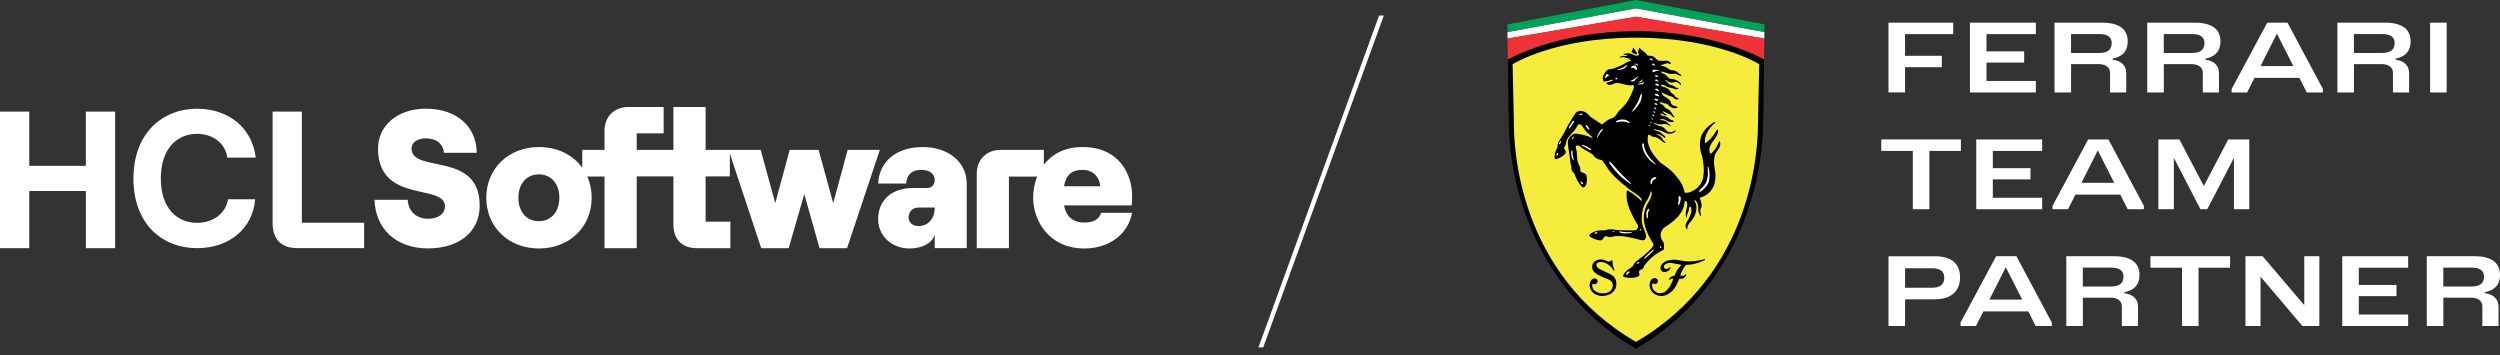 <svg width="366" height="52" viewBox="0 0 366 52" fill="none" xmlns="http://www.w3.org/2000/svg">
<rect x="0" y="0" width="366" height="52" fill="#333333" stroke="none"/>
<g clip-path="url(#clip0_1719_19634)">
<path d="M201.898 2.277L184.241 50.848H184.935L202.592 2.277H201.898Z" fill="white"/>
<path d="M285.952 4.995H278.896V8.171H284.28V9.838H278.896V13.53H276.472V3.318H285.947V5.001L285.952 4.995Z" fill="white"/>
<path d="M298.047 4.995H290.822V7.519H296.338V9.16H290.822V11.852H298.047V13.535H288.398V3.318H298.047V5.001V4.995Z" fill="white"/>
<path d="M309.273 8.734C310.582 8.892 311.282 9.633 311.282 10.701V13.535H308.915V10.643C308.915 9.702 308.016 9.386 307.264 9.386H303.205V13.535H300.781V3.318H307.748C310.398 3.318 311.497 4.401 311.497 6.042C311.497 7.682 310.514 8.35 309.273 8.592V8.734V8.734ZM307.364 7.751C308.531 7.751 309.157 7.293 309.157 6.299C309.157 5.49 308.616 4.99 307.417 4.99H303.2V7.756H307.359L307.364 7.751Z" fill="white"/>
<path d="M322.85 8.734C324.159 8.892 324.859 9.633 324.859 10.701V13.535H322.492V10.643C322.492 9.702 321.593 9.386 320.841 9.386H316.782V13.535H314.358V3.318H321.325C323.975 3.318 325.074 4.401 325.074 6.042C325.074 7.682 324.091 8.35 322.85 8.592V8.734V8.734ZM320.941 7.751C322.109 7.751 322.734 7.293 322.734 6.299C322.734 5.49 322.193 4.99 320.994 4.99H316.777V7.756H320.936L320.941 7.751Z" fill="white"/>
<path d="M340.076 13.035V13.535H337.71L336.627 11.395H330.059L328.976 13.535H326.71V13.035L331.926 3.318H334.892L340.076 13.035V13.035ZM330.943 9.67H335.744L333.335 4.927L330.943 9.67Z" fill="white"/>
<path d="M350.688 8.734C351.997 8.892 352.696 9.633 352.696 10.701V13.535H350.33V10.643C350.33 9.702 349.431 9.386 348.679 9.386H344.619V13.535H342.195V3.318H349.163C351.813 3.318 352.912 4.401 352.912 6.042C352.912 7.682 351.929 8.35 350.688 8.592V8.734V8.734ZM348.779 7.751C349.946 7.751 350.572 7.293 350.572 6.299C350.572 5.49 350.03 4.99 348.831 4.99H344.614V7.756H348.774L348.779 7.751Z" fill="white"/>
<path d="M358.191 13.535H355.767V3.318H358.191V13.535Z" fill="white"/>
<path d="M287.077 22.096H282.461V30.63H280.037V22.096H275.42V20.413H287.077V22.096V22.096Z" fill="white"/>
<path d="M298.972 22.095H291.747V24.619H297.263V26.26H291.747V28.952H298.972V30.635H289.323V20.418H298.972V22.101V22.095Z" fill="white"/>
<path d="M313.859 30.13V30.63H311.492L310.409 28.49H303.841L302.758 30.63H300.492V30.13L305.708 20.413H308.674L313.859 30.13V30.13ZM304.725 26.765H309.526L307.117 22.022L304.725 26.765V26.765Z" fill="white"/>
<path d="M329.302 30.63H327.051V23.105L323.144 30.63H322.145L318.254 23.105V30.63H315.988V20.413H319.064L322.639 27.238L326.215 20.413H329.291V30.63H329.302Z" fill="white"/>
<path d="M286.951 40.615C286.951 42.44 285.852 43.823 283.202 43.823H278.901V47.73H276.476V37.513H283.233C285.857 37.513 286.951 38.712 286.951 40.621V40.615ZM282.834 42.124C284.001 42.124 284.643 41.667 284.643 40.642C284.643 39.774 284.085 39.275 282.892 39.275H278.901V42.124H282.834V42.124Z" fill="white"/>
<path d="M300.387 47.225V47.724H298.02L296.937 45.584H290.369L289.286 47.724H287.02V47.225L292.236 37.508H295.202L300.387 47.225V47.225ZM291.253 43.86H296.054L293.645 39.117L291.253 43.86Z" fill="white"/>
<path d="M310.998 42.924C312.307 43.081 313.007 43.823 313.007 44.89V47.724H310.641V44.832C310.641 43.891 309.741 43.576 308.989 43.576H304.93V47.724H302.506V37.508H309.473C312.123 37.508 313.222 38.591 313.222 40.231C313.222 41.872 312.239 42.54 310.998 42.782V42.924V42.924ZM309.089 41.94C310.257 41.94 310.882 41.483 310.882 40.489C310.882 39.679 310.341 39.18 309.142 39.18H304.925V41.946H309.084L309.089 41.94Z" fill="white"/>
<path d="M326.484 39.19H321.867V47.724H319.443V39.19H314.826V37.508H326.484V39.19Z" fill="white"/>
<path d="M339.546 47.724H337.069L330.943 40.499V47.724H328.735V37.508H331.243L337.342 44.675V37.508H339.551V47.724H339.546Z" fill="white"/>
<path d="M352.554 39.19H345.329V41.714H350.845V43.355H345.329V46.047H352.554V47.73H342.905V37.513H352.554V39.196V39.19Z" fill="white"/>
<path d="M363.775 42.924C365.085 43.081 365.784 43.823 365.784 44.89V47.724H363.418V44.832C363.418 43.891 362.519 43.576 361.767 43.576H357.707V47.724H355.283V37.508H362.25C364.901 37.508 366 38.591 366 40.231C366 41.872 365.016 42.54 363.775 42.782V42.924V42.924ZM361.867 41.94C363.034 41.94 363.66 41.483 363.66 40.489C363.66 39.679 363.118 39.18 361.919 39.18H357.702V41.946H361.861L361.867 41.94Z" fill="white"/>
<path d="M220.702 4.685V5.647L239.506 2.45L258.304 5.653V4.685L239.506 1.204L220.702 4.685Z" fill="white"/>
<path d="M258.305 5.642L239.501 2.445L220.697 5.642L220.745 8.797C220.745 8.797 230.194 4.696 239.501 4.696C248.808 4.696 258.258 8.797 258.258 8.797L258.305 5.642Z" fill="#EE3235"/>
<path d="M239.506 4.569C227.759 4.569 220.749 8.724 220.749 8.724L220.891 18.183C220.891 22.527 222.311 40.999 239.506 51.058C256.711 40.999 258.12 22.532 258.12 18.178L258.262 8.718C258.262 8.718 251.258 4.564 239.506 4.564V4.569Z" fill="black"/>
<path d="M257.552 9.402C257.552 9.402 251.442 5.511 239.501 5.511C227.559 5.511 221.449 9.402 221.449 9.402L221.638 18.183C221.638 21.622 222.295 40.053 239.501 50.054C256.706 40.053 257.363 21.628 257.363 18.183L257.552 9.402V9.402Z" fill="#F6EC3D"/>
<path d="M239.08 6.967C239.08 6.967 239.059 7.172 239.012 7.288C238.97 7.398 238.849 7.472 238.854 7.546C238.864 7.619 238.938 7.703 239.059 7.766C239.175 7.83 239.222 7.877 239.343 7.903C239.453 7.929 239.595 8.014 239.637 7.919C239.68 7.824 239.616 7.709 239.548 7.598C239.432 7.404 239.369 7.362 239.196 7.093C239.159 7.036 239.127 6.972 239.075 6.967H239.08Z" fill="black"/>
<path d="M238.197 27.864C238.207 27.832 238.486 28.006 238.633 28.09C238.938 28.274 239.075 28.379 239.343 28.584C239.553 28.747 239.658 28.831 239.874 29.015C240.137 29.241 240.279 29.436 240.347 29.389C240.447 29.268 240.179 28.905 239.942 28.71C239.711 28.521 239.469 28.363 239.285 28.242C239.048 28.085 239.027 28.048 238.67 27.811C238.286 27.553 237.955 27.233 237.955 27.233L237.581 26.938L236.998 26.444L236.351 25.845L235.862 25.298C235.862 25.298 235.483 24.835 235.42 24.746C235.357 24.656 235.178 24.367 235.031 24.125C234.9 23.91 234.642 23.568 234.616 23.536C234.479 23.368 234.163 23.436 233.795 23.221C233.348 22.958 233.243 22.716 233.243 22.716C233.243 22.716 233.227 22.679 233.212 22.663C233.196 22.642 233.159 22.621 233.159 22.621L232.928 22.458L232.791 22.369C232.791 22.369 232.691 22.285 232.56 22.232C232.433 22.174 232.144 22.011 232.144 22.011L231.634 21.685C231.634 21.685 231.434 21.522 231.366 21.47C231.298 21.417 231.171 21.343 231.171 21.343C231.171 21.343 231.093 21.301 231.066 21.301C231.04 21.301 230.935 21.291 230.935 21.291C230.935 21.291 230.835 21.265 230.735 21.386C230.635 21.501 230.656 21.438 230.819 22.101C230.882 22.364 230.877 23.284 230.945 23.562C231.035 23.925 231.287 24.388 231.313 24.446C231.34 24.498 231.355 24.703 231.355 24.703C231.355 24.703 231.345 24.866 231.361 24.972C231.44 25.445 232.134 25.135 232.286 25.787C232.439 26.428 232.197 27.075 232.197 27.075C232.197 27.075 232.044 27.396 231.834 27.443C231.624 27.496 231.298 27.028 231.061 26.649C230.83 26.276 230.635 25.787 230.577 25.634C230.514 25.482 230.483 25.445 230.414 25.334C230.309 25.166 230.225 25.198 230.109 24.935C229.994 24.672 230.093 24.567 230.041 24.335C230.009 24.209 229.983 24.194 229.941 24.009C229.899 23.825 229.852 23.247 229.852 23.247L229.778 22.711C229.778 22.711 229.752 22.463 229.72 22.311C229.604 21.775 229.562 21.254 229.562 21.254L229.541 21.038L229.531 20.818C229.531 20.818 229.526 20.712 229.552 20.602C229.578 20.492 229.631 20.402 229.631 20.402C229.631 20.402 229.736 20.218 229.757 20.176C229.778 20.134 229.999 19.876 229.999 19.876C229.999 19.876 230.114 19.782 230.304 19.666C230.493 19.55 230.667 19.561 230.667 19.561C230.667 19.561 230.714 19.556 231.05 19.598C231.387 19.64 232.081 19.824 232.255 19.871C232.428 19.919 232.633 19.992 232.77 20.066C233.154 20.276 233.269 20.187 232.964 19.945C232.759 19.782 232.702 19.713 232.533 19.561C232.391 19.435 232.281 19.345 232.181 19.23C232.076 19.109 231.776 18.667 231.776 18.667L231.592 18.394C231.592 18.394 231.492 18.283 231.476 18.273C231.461 18.262 231.408 18.225 231.408 18.225C231.408 18.225 231.287 18.231 231.156 18.209C231.029 18.183 230.966 18.362 230.966 18.362C230.966 18.362 230.688 18.877 230.409 19.198C229.951 19.713 229.625 20.06 229.457 20.334C229.221 20.712 229.273 21.128 229.152 21.322C229.079 21.433 229.042 21.454 229.005 21.549C228.889 21.848 229.315 22.011 229.221 22.343C229.063 22.863 227.838 23.384 227.675 23.3C227.506 23.21 227.643 22.5 227.701 22.274C227.759 22.043 227.932 21.706 227.948 21.685C227.964 21.669 228.006 21.591 228.016 21.522C228.032 21.454 228.032 21.301 228.043 21.217C228.053 21.133 228.085 20.996 228.085 20.996C228.085 20.996 228.09 20.97 228.2 20.733C228.311 20.497 228.711 19.945 228.994 19.419C229.184 19.077 229.263 18.867 229.452 18.525C229.625 18.209 229.925 17.731 229.925 17.731C229.925 17.731 230.051 17.484 230.109 17.395C230.167 17.3 230.293 17.126 230.414 16.953C230.535 16.779 230.561 16.648 230.719 16.506C230.851 16.385 230.935 16.322 231.103 16.269C231.355 16.185 231.524 16.232 231.776 16.301C232.039 16.374 232.223 16.495 232.397 16.637C232.57 16.779 232.696 16.942 232.696 16.942L232.78 17.063L232.833 17.095L232.996 17.2L233.364 17.442C233.364 17.442 234.237 18.036 234.284 18.067C234.332 18.099 234.484 18.225 234.521 18.236C234.552 18.246 234.784 17.994 235.241 17.678C235.767 17.316 235.956 17.342 236.13 17.247C236.304 17.153 236.372 17.074 236.509 16.937C236.714 16.732 236.714 16.622 236.945 16.338C237.176 16.054 237.397 15.891 237.397 15.891C237.397 15.891 237.429 15.859 237.844 15.391C238.26 14.923 238.444 14.566 238.444 14.566L238.67 14.108C238.67 14.108 239.001 13.398 239.106 13.114C239.211 12.83 239.211 12.741 239.211 12.741C239.211 12.741 239.227 12.667 239.148 12.525C239.064 12.383 238.98 12.446 238.822 12.478C238.517 12.541 238.333 12.462 238.028 12.41C237.75 12.362 237.602 12.278 237.318 12.231C237.034 12.184 236.866 12.136 236.582 12.162C236.54 12.162 236.451 12.184 236.409 12.199C236.251 12.252 236.204 12.268 236.083 12.336C235.946 12.399 235.851 12.42 235.699 12.425C235.594 12.425 235.531 12.425 235.431 12.394C235.362 12.367 235.325 12.347 235.273 12.299C235.241 12.268 235.226 12.252 235.199 12.215C235.199 12.184 235.189 12.189 235.215 12.136C235.241 12.089 235.278 12.078 235.278 12.078L235.41 12.047C235.41 12.047 235.594 11.999 235.609 11.994C235.625 11.994 235.799 11.931 235.878 11.91C235.956 11.884 236.041 11.842 236.041 11.842C236.041 11.842 236.088 11.768 236.067 11.726C236.046 11.679 235.941 11.673 235.941 11.673C235.941 11.673 235.793 11.726 235.778 11.731C235.762 11.731 235.531 11.81 235.531 11.81C235.531 11.81 235.346 11.852 235.205 11.884C235.063 11.915 234.857 11.931 234.857 11.931L234.794 11.915C234.794 11.915 234.726 11.868 234.716 11.821C234.705 11.779 234.7 11.742 234.689 11.694C234.658 11.516 234.621 11.405 234.663 11.226C234.679 11.153 234.7 11.111 234.731 11.042C234.758 10.985 234.779 10.953 234.81 10.895L234.926 10.711L235.136 10.396C235.21 10.322 235.257 10.285 235.347 10.233C235.483 10.154 235.562 10.133 235.73 10.117C235.899 10.101 235.92 10.101 236.156 10.049C236.393 9.996 236.561 9.901 236.561 9.901C236.561 9.901 237.124 9.691 237.471 9.523C237.834 9.344 237.991 9.155 238.365 9.013C238.523 8.95 238.612 8.923 238.775 8.881C238.796 8.871 238.806 8.855 238.812 8.834C238.828 8.771 238.733 8.745 238.675 8.75C238.617 8.755 238.491 8.813 238.459 8.75C238.438 8.697 238.575 8.671 238.575 8.671C238.575 8.671 238.643 8.639 238.643 8.603C238.643 8.55 238.549 8.582 238.507 8.576C238.286 8.55 238.27 8.513 238.118 8.476C237.939 8.434 237.839 8.376 237.655 8.371C237.492 8.366 237.334 8.397 237.234 8.424C237.134 8.45 237.129 8.35 237.171 8.329C237.46 8.192 237.466 8.182 237.665 8.177C237.776 8.177 237.934 8.198 237.949 8.203C237.965 8.213 238.186 8.203 238.244 8.145C238.302 8.087 238.06 8.093 237.949 8.045C237.844 8.003 237.686 7.993 237.692 7.924C237.692 7.856 237.776 7.893 237.828 7.877C237.897 7.861 237.939 7.861 238.007 7.851C238.133 7.835 238.144 7.824 238.333 7.803C238.523 7.788 238.791 7.866 238.791 7.866C238.791 7.866 239.075 7.993 239.211 8.056C239.348 8.119 239.516 8.156 239.516 8.156C239.516 8.156 239.711 8.182 239.863 8.093C240.016 7.998 239.932 7.94 239.874 7.851C239.821 7.772 239.758 7.656 239.853 7.435C239.937 7.241 239.984 7.02 240.005 6.999C240.037 6.972 240.158 7.146 240.231 7.22C240.505 7.477 240.873 7.603 241.215 8.145C241.241 8.187 241.373 8.119 241.772 8.182C242.172 8.245 242.519 8.671 242.608 8.771C242.698 8.871 242.819 8.871 242.819 8.871L243.008 8.897L243.707 8.908C243.707 8.908 244.023 8.85 244.207 8.918C244.333 8.965 244.759 9.249 244.564 9.36C244.428 9.433 244.301 9.27 244.18 9.26C244.039 9.249 243.97 9.276 243.844 9.312C243.576 9.381 242.992 9.554 243.202 9.628C243.218 9.633 243.25 9.638 243.25 9.638L243.355 9.654C243.355 9.654 243.607 9.712 243.765 9.775C243.996 9.87 244.107 9.97 244.322 10.096C244.443 10.164 244.496 10.238 244.633 10.275C244.754 10.312 244.833 10.275 244.959 10.296C245.122 10.327 245.216 10.359 245.369 10.432C245.59 10.543 245.674 10.669 245.879 10.816C245.979 10.89 246.063 10.9 246.137 11C246.152 11.021 246.168 11.032 246.179 11.058C246.205 11.148 246.031 11.095 245.937 11.079C245.837 11.063 245.79 11.011 245.7 10.969C245.558 10.906 245.495 10.832 245.343 10.8C245.232 10.78 245.164 10.8 245.053 10.8C244.943 10.8 244.885 10.822 244.775 10.827C244.585 10.827 244.48 10.811 244.296 10.774C244.091 10.732 243.991 10.648 243.781 10.606C243.549 10.559 243.139 10.359 243.181 10.559C243.202 10.653 243.418 10.732 243.418 10.732C243.418 10.732 243.565 10.816 243.707 10.874C243.849 10.937 243.928 11.027 243.928 11.027L244.028 11.1C244.028 11.1 244.128 11.237 244.259 11.395C244.391 11.547 244.617 11.547 244.617 11.547C244.617 11.547 244.754 11.547 245.053 11.61C245.353 11.673 245.658 11.857 245.658 11.857C245.658 11.857 245.889 12.015 246.026 12.178C246.163 12.336 246.084 12.42 246.068 12.436C246.052 12.452 246.058 12.446 246.042 12.452C246.026 12.462 245.858 12.252 245.858 12.252L245.742 12.152C245.742 12.152 245.627 12.068 245.474 12.021C245.322 11.973 245.274 12.005 245.274 12.005C245.274 12.005 244.953 12.094 244.675 12.089C244.396 12.078 244.249 11.968 244.249 11.968L244.075 11.852C244.075 11.852 243.812 11.605 243.802 11.721C243.797 11.8 243.918 11.889 243.918 11.889C243.918 11.889 244.002 11.973 244.06 12.031C244.165 12.136 244.207 12.189 244.333 12.299C244.454 12.41 244.533 12.41 244.533 12.41C244.533 12.41 244.596 12.425 244.622 12.431C244.648 12.431 244.691 12.446 244.691 12.446C244.691 12.446 244.733 12.462 244.922 12.541C245.116 12.62 245.316 12.788 245.316 12.788C245.316 12.788 245.337 12.804 245.364 12.809C245.39 12.809 245.448 12.841 245.464 12.846C245.479 12.846 245.527 12.846 245.637 12.867C245.747 12.883 245.705 12.951 245.705 12.951L245.684 12.977L245.595 13.041C245.595 13.041 245.474 13.072 245.395 13.077C245.311 13.077 245.201 13.035 245.201 13.035L244.953 12.941C244.953 12.941 244.706 12.878 244.654 12.867C244.601 12.857 244.375 12.815 244.338 12.804C244.301 12.793 244.186 12.757 244.159 12.741C244.133 12.725 244.075 12.715 243.939 12.646C243.802 12.583 243.749 12.504 243.581 12.452C243.413 12.399 243.313 12.389 243.187 12.478C242.971 12.625 243.513 12.652 243.786 12.788C244.186 12.983 244.412 13.13 244.506 13.34C244.601 13.551 244.701 13.63 244.701 13.63C244.701 13.63 244.98 13.771 245.106 13.919C245.174 13.998 245.185 14.066 245.253 14.145C245.406 14.324 245.705 14.318 245.769 14.471C245.826 14.613 245.527 14.55 245.369 14.534C245.09 14.508 245.022 14.25 244.759 14.145C244.612 14.087 244.517 14.087 244.365 14.034C244.091 13.945 243.96 13.824 243.686 13.74C243.523 13.687 243.218 13.466 243.255 13.64C243.266 13.682 243.287 13.714 243.302 13.74C243.313 13.766 243.386 13.856 243.386 13.856C243.386 13.856 243.481 13.977 243.523 14.008C243.565 14.04 243.744 14.176 243.996 14.313C244.249 14.45 244.47 14.718 244.47 14.718C244.47 14.718 244.543 14.823 244.58 14.902C244.617 14.986 244.591 15.012 244.648 15.128C244.706 15.244 244.733 15.27 244.806 15.338C244.99 15.517 245.185 15.48 245.421 15.58C245.485 15.607 245.49 15.617 245.558 15.691C245.627 15.764 245.548 15.796 245.548 15.796C245.548 15.796 245.285 15.864 245.116 15.848C244.896 15.833 244.801 15.764 244.58 15.659C244.365 15.554 244.249 15.36 244.228 15.349C244.207 15.338 244.154 15.281 244.112 15.249C244.07 15.223 243.965 15.197 243.87 15.17C243.776 15.144 243.718 15.139 243.623 15.112C243.492 15.076 243.36 15.018 243.297 14.997C243.234 14.976 243.097 14.949 242.992 15.012C242.787 15.133 243.308 15.217 243.471 15.391C243.555 15.48 243.586 15.538 243.665 15.633C243.728 15.701 243.749 15.754 243.823 15.806C243.875 15.843 243.965 15.885 243.965 15.885C243.965 15.885 244.091 15.943 244.275 16.043C244.459 16.143 244.675 16.432 244.675 16.432L244.806 16.632L244.885 16.748L244.906 16.8L244.932 16.863C244.932 16.863 245.027 16.984 245.095 17.026C245.164 17.069 245.153 17.105 245.153 17.105C245.153 17.105 245.143 17.132 245.095 17.158C245.048 17.184 245.022 17.158 244.953 17.142C244.885 17.121 244.838 17.058 244.78 17.005C244.717 16.958 244.654 16.832 244.538 16.764C244.438 16.706 244.312 16.685 244.259 16.664C244.212 16.648 244.086 16.569 244.039 16.548C243.991 16.527 243.865 16.469 243.865 16.469C243.865 16.469 243.618 16.332 243.486 16.296C243.35 16.259 243.439 16.343 243.439 16.343C243.439 16.343 243.56 16.532 243.676 16.606C243.828 16.706 244.039 16.795 243.97 16.874C243.923 16.927 243.86 16.911 243.791 16.9C243.681 16.89 243.544 16.753 243.544 16.753C243.544 16.753 243.486 16.716 243.234 16.632C242.982 16.548 243.076 16.69 243.134 16.764C243.192 16.837 243.271 16.879 243.271 16.879L243.444 16.958L243.523 16.984C243.523 16.984 243.592 16.995 243.823 17.047C244.049 17.1 244.175 17.21 244.175 17.21C244.175 17.21 244.296 17.326 244.47 17.452C244.643 17.578 244.811 17.61 244.906 17.626C245.001 17.636 244.996 17.705 244.996 17.705C244.996 17.705 245.006 17.768 245.006 17.789C245.006 17.81 244.98 17.826 244.959 17.826C244.938 17.826 244.932 17.836 244.906 17.847C244.88 17.857 244.785 17.873 244.785 17.873C244.785 17.873 244.528 17.863 244.328 17.815C244.128 17.768 243.954 17.626 243.939 17.621C243.923 17.61 243.734 17.51 243.607 17.468C243.481 17.426 243.281 17.442 243.26 17.452C243.239 17.463 243.171 17.473 243.05 17.505C242.929 17.537 243.076 17.584 243.076 17.584L243.16 17.594L243.365 17.61C243.365 17.61 243.576 17.636 243.755 17.7C243.933 17.763 244.049 17.894 244.165 18.015C244.28 18.136 244.412 18.209 244.412 18.209L244.506 18.273L244.554 18.309L244.564 18.341C244.564 18.341 244.564 18.357 244.554 18.378C244.543 18.399 244.517 18.415 244.517 18.415C244.517 18.415 244.47 18.404 244.454 18.404C244.438 18.404 244.301 18.336 244.202 18.288C244.096 18.241 244.044 18.199 243.939 18.173C243.844 18.152 243.718 18.141 243.691 18.146C243.665 18.157 243.455 18.183 243.297 18.194C243.139 18.204 242.997 18.209 242.808 18.183C242.54 18.152 242.182 17.936 242.135 17.999C242.04 18.12 242.33 18.157 242.466 18.241C242.656 18.352 242.982 18.451 242.982 18.451C242.982 18.451 243.218 18.504 243.36 18.572C243.665 18.714 243.76 18.925 244.007 19.145C244.144 19.272 244.254 19.324 244.433 19.351C244.591 19.372 244.585 19.351 244.838 19.303C245.085 19.256 245.237 19.019 245.311 19.103C245.327 19.119 245.322 19.135 245.311 19.161C245.311 19.188 245.285 19.23 245.285 19.23C245.285 19.23 245.258 19.272 245.211 19.314C245.164 19.361 244.996 19.451 244.906 19.487C244.817 19.524 244.596 19.587 244.317 19.577C244.039 19.566 243.655 19.356 243.655 19.356L243.371 19.235C243.371 19.235 243.239 19.172 243.155 19.14C242.924 19.051 242.777 19.061 242.535 18.998C242.387 18.956 242.287 18.919 242.156 18.888C242.019 18.861 242.098 18.914 242.109 18.935C242.172 19.019 242.256 19.046 242.361 19.098C242.503 19.166 242.603 19.151 242.75 19.214C242.913 19.282 243.05 19.372 243.145 19.429C243.234 19.487 243.297 19.55 243.386 19.64L243.686 19.892C243.686 19.892 243.755 19.95 243.765 19.971C243.776 19.997 243.807 20.055 243.791 20.155C243.776 20.255 243.691 20.181 243.691 20.181L243.613 20.134L243.534 20.06L243.408 19.96C243.408 19.96 243.302 19.861 243.118 19.771C242.934 19.677 242.713 19.65 242.713 19.65C242.713 19.65 242.519 19.624 242.524 19.682C242.535 19.745 242.577 19.745 242.734 19.787C242.887 19.829 242.992 19.903 242.992 19.903C242.992 19.903 243.15 20.024 243.266 20.15C243.381 20.281 243.413 20.407 243.413 20.407C243.413 20.407 243.471 20.513 243.618 20.655C243.765 20.797 243.844 20.749 243.833 20.818C243.823 20.886 243.76 20.902 243.76 20.902C243.76 20.902 243.723 20.902 243.707 20.902C243.691 20.902 243.655 20.881 243.613 20.865C243.571 20.849 243.418 20.744 243.418 20.744C243.418 20.744 243.176 20.549 243.15 20.528C243.124 20.507 242.892 20.339 242.892 20.339C242.892 20.339 242.755 20.255 242.661 20.202C242.561 20.155 242.435 20.102 242.361 20.081C242.287 20.055 242.151 20.05 242.151 20.05C242.151 20.05 241.988 20.024 241.888 19.987C241.73 19.929 241.551 19.761 241.53 19.756C241.509 19.745 241.362 19.698 241.336 19.703C241.309 19.703 241.241 19.982 241.225 20.139C241.157 20.802 241.336 21.244 241.609 21.848C242.004 22.732 243.103 23.831 243.103 23.831C243.103 23.831 243.376 23.988 243.497 24.078C243.823 24.335 244.37 24.698 244.854 25.182C245.264 25.592 245.816 26.328 245.816 26.328C245.816 26.328 246.131 26.77 246.279 27.086C246.457 27.469 246.605 28.053 246.605 28.053C246.605 28.053 246.615 28.153 246.631 28.174C246.641 28.195 246.668 28.221 246.689 28.221H246.878C246.878 28.221 247.115 28.211 247.262 28.174C247.404 28.137 247.746 27.985 247.972 27.864C248.198 27.743 248.466 27.517 248.466 27.517C248.466 27.517 248.519 27.475 248.782 27.18C249.044 26.886 249.213 26.449 249.276 26.281C249.339 26.118 249.391 25.797 249.428 25.256C249.465 24.714 249.391 24.141 249.391 24.141C249.391 24.141 249.292 23.342 249.234 23.068C249.176 22.795 249.029 22.353 249.029 22.353C249.029 22.353 248.929 21.959 248.897 21.706C248.866 21.454 248.86 21.054 248.86 21.054C248.86 21.054 248.86 20.807 248.945 20.344C249.023 19.887 249.307 19.424 249.307 19.424C249.307 19.424 249.386 19.272 249.691 18.909C250.001 18.541 250.101 18.478 250.406 18.262C250.648 18.089 250.964 17.81 251.064 17.873C251.174 17.947 250.953 18.089 250.88 18.162C250.69 18.352 250.333 18.683 250.044 19.188C249.791 19.624 249.702 19.908 249.639 20.192C249.576 20.476 249.602 20.786 249.612 20.891C249.623 20.996 249.681 20.96 249.681 20.96C249.681 20.96 250.291 20.471 250.627 20.097C250.985 19.692 251.306 18.977 251.432 18.972C251.516 18.972 251.558 19.161 251.537 19.245C251.458 19.619 251.432 19.666 251.311 19.908C251.174 20.192 251.043 20.318 250.853 20.576C250.648 20.849 250.554 20.954 250.391 21.317C250.159 21.838 250.291 22.243 250.291 22.243C250.291 22.243 250.317 22.49 250.427 22.485C250.611 22.479 251.016 21.969 251.279 21.554C251.474 21.249 251.542 20.891 251.674 20.707C251.789 20.544 251.889 20.975 251.842 21.228C251.784 21.533 251.632 21.801 251.306 22.232C250.985 22.653 250.995 23.047 250.995 23.047C250.995 23.047 250.958 23.231 250.932 23.626C250.906 24.02 251.022 24.619 251.022 24.619C251.022 24.619 251.121 25.119 251.142 25.503C251.164 25.881 251.148 26.754 250.795 27.427C250.653 27.701 250.348 28.074 250.348 28.074C250.348 28.074 250.117 28.316 249.923 28.453C249.728 28.595 249.271 28.81 249.271 28.81C249.271 28.81 248.955 28.921 248.908 28.931C248.86 28.942 248.834 28.984 248.834 28.984C248.834 28.984 248.866 29.047 248.876 29.073C248.887 29.099 248.976 29.32 248.976 29.32C248.976 29.32 249.071 29.636 249.108 29.878C249.144 30.125 249.102 30.183 249.065 30.372C249.029 30.551 248.95 30.467 248.934 30.824C248.918 31.14 249.06 31.297 249.034 31.645C249.023 31.797 248.845 31.45 248.766 31.303C248.587 30.977 248.629 30.488 248.624 30.361C248.624 30.241 248.608 30.104 248.566 29.946C248.508 29.746 248.429 29.588 248.335 29.468C248.24 29.347 248.14 29.278 248.108 29.289C248.077 29.299 248.072 29.362 248.072 29.399C248.072 29.431 248.135 29.547 248.151 29.573C248.166 29.599 248.287 29.815 248.287 29.815C248.287 29.815 248.34 29.978 248.361 30.304C248.382 30.624 248.282 31.024 248.282 31.024C248.282 31.024 248.156 31.476 248.019 31.739C247.867 32.034 247.535 32.428 247.535 32.428C247.535 32.428 247.293 32.649 247.115 33.012C246.936 33.374 247.088 33.532 247.025 33.574C246.957 33.622 246.815 33.369 246.773 33.196C246.736 33.038 246.757 32.959 246.82 32.78C246.883 32.607 247.025 32.36 247.025 32.36L247.241 31.992C247.241 31.992 247.498 31.497 247.583 31.134C247.667 30.772 247.572 30.377 247.572 30.377C247.572 30.377 247.562 30.246 247.472 30.251C247.383 30.251 247.32 30.335 247.283 30.43C247.209 30.63 247.314 30.593 247.199 30.919C247.109 31.177 247.083 31.145 247.041 31.297C246.983 31.482 246.952 31.671 246.957 31.787C246.957 31.902 246.899 31.855 246.899 31.855C246.899 31.855 246.789 31.65 246.789 31.392C246.789 31.255 246.789 31.177 246.81 31.04C246.836 30.819 246.925 30.477 246.925 30.477C246.925 30.477 247.025 30.141 247.004 29.836C246.983 29.531 246.873 29.473 246.873 29.473C246.873 29.473 246.846 29.431 246.726 29.441C246.605 29.452 246.61 29.662 246.61 29.662C246.61 29.662 246.573 29.967 246.526 30.151C246.394 30.672 246.221 30.945 245.91 31.387C245.632 31.781 245.253 32.133 245.064 32.297C244.875 32.46 244.291 32.886 244.291 32.886L243.607 33.338C243.607 33.338 243.339 33.601 243.213 33.916C243.087 34.232 243.097 34.474 243.166 34.763C243.239 35.052 243.344 35.183 243.397 35.262C243.45 35.341 243.555 35.483 243.592 35.646C243.613 35.751 243.597 35.809 243.602 35.914C243.602 36.004 243.618 36.056 243.618 36.146C243.618 36.288 243.639 36.393 243.56 36.514C243.497 36.603 243.334 36.682 243.334 36.682C243.334 36.682 243.15 36.766 243.039 36.829C241.877 37.529 241.467 37.986 240.81 38.764C240.6 39.011 240.752 39.001 240.531 39.295C240.4 39.474 240.09 39.469 239.974 39.684C239.816 39.974 240.326 40.258 239.737 40.51C238.98 40.836 237.676 40.605 237.65 40.499C237.576 40.216 237.902 39.895 238.018 39.769C238.549 39.19 239.022 39.174 239.196 38.696C239.232 38.596 239.217 38.507 239.643 38.191C239.937 37.97 241.125 37.082 241.641 36.482C241.819 36.277 241.972 36.14 242.046 35.919C242.124 35.699 241.967 35.557 241.967 35.557L241.756 35.21L241.351 34.479C241.351 34.479 241.183 34.095 241.089 33.869C240.994 33.648 240.815 33.043 240.815 33.043C240.815 33.043 240.684 32.502 240.663 32.155C240.621 31.518 240.71 31.155 240.878 30.54C241.094 29.741 241.583 29.41 241.777 28.621C241.835 28.39 241.846 28 241.73 28.016C241.62 28.037 241.609 28.348 241.525 28.553C241.21 29.336 240.794 29.678 240.568 30.488C240.416 31.035 240.352 31.361 240.352 31.928C240.352 32.255 240.342 32.197 240.426 32.759C240.458 32.97 240.51 33.08 240.573 33.28C240.615 33.422 240.731 33.695 240.731 33.695C240.731 33.695 240.894 34.053 240.952 34.305C240.973 34.389 240.989 34.437 240.983 34.526C240.973 34.673 240.999 34.71 240.926 34.842C240.836 35.01 240.894 35.11 240.605 35.168C240.352 35.22 239.832 35.052 239.832 35.052C239.832 35.052 237.692 34.4 236.325 34.589C236.051 34.626 235.909 34.726 235.636 34.721C235.389 34.721 235.262 34.526 235.015 34.594C234.963 34.61 234.947 34.647 234.905 34.673C234.542 34.926 234.821 35.346 233.864 35.126C233.28 34.989 232.57 34.636 232.691 34.41C232.854 34.111 233.075 34.063 233.538 33.874C234.032 33.669 234.773 33.727 234.921 33.716C235.099 33.706 235.357 33.58 235.673 33.574C236.225 33.564 236.325 33.627 236.325 33.627L237.261 33.711L239.054 33.732C239.054 33.732 239.374 33.706 239.501 33.685C239.627 33.658 239.732 33.406 239.8 33.285C239.869 33.164 239.8 32.985 239.8 32.985L239.748 32.901L239.579 32.628L239.264 32.097L238.912 31.397C238.912 31.397 238.686 30.908 238.559 30.588C238.438 30.272 238.37 30.093 238.286 29.762C238.202 29.425 238.149 29.147 238.139 28.879C238.123 28.489 238.102 28.184 238.207 27.864H238.197Z" fill="black"/>
<path d="M249.844 27.217C250.222 26.733 250.259 26.281 250.28 25.65C250.296 25.187 250.122 24.477 250.122 24.477L250.101 24.425C250.101 24.425 250.033 24.341 249.996 24.451C250.001 24.551 250.017 24.63 250.017 24.63L250.038 25.545C250.038 25.545 250.007 26.008 249.854 26.481C249.591 27.28 248.887 27.638 248.787 27.927C248.613 28.411 249.402 27.795 249.854 27.212L249.844 27.217Z" fill="white"/>
<path d="M245.89 28.7C245.89 28.7 245.737 28.742 245.732 28.894C245.732 29.047 245.769 29.178 245.764 29.362C245.764 29.594 245.543 29.867 245.685 29.957C245.921 30.109 246.126 29.042 246.053 28.884C245.979 28.726 245.911 28.695 245.884 28.695L245.89 28.7Z" fill="white"/>
<path d="M243.223 36.072C243.223 36.072 243.181 36.051 243.092 36.083C243.008 36.114 243.013 36.203 243.013 36.203C243.013 36.203 242.997 36.298 243.066 36.309C243.134 36.319 243.25 36.151 243.25 36.13C243.25 36.109 243.223 36.072 243.223 36.072V36.072Z" fill="white"/>
<path d="M240.715 37.849C240.715 37.849 240.689 37.876 240.715 37.891C240.736 37.907 240.768 37.886 240.768 37.886C240.768 37.886 241.199 37.55 241.457 37.308C241.73 37.055 242.119 36.614 242.119 36.614C242.119 36.614 242.146 36.582 242.119 36.551C242.088 36.524 242.014 36.566 241.956 36.593C241.904 36.619 241.872 36.651 241.83 36.682C241.788 36.714 241.662 36.845 241.662 36.845L241.325 37.171L241.115 37.366L240.91 37.56L240.821 37.66C240.821 37.66 240.8 37.697 240.794 37.707C240.789 37.718 240.768 37.749 240.768 37.749C240.768 37.749 240.736 37.781 240.736 37.786C240.736 37.791 240.726 37.802 240.726 37.813C240.726 37.823 240.721 37.834 240.721 37.834L240.715 37.849Z" fill="white"/>
<path d="M239.969 38.344C239.969 38.344 239.921 38.307 239.848 38.344C239.774 38.381 239.695 38.486 239.69 38.496C239.685 38.507 239.642 38.565 239.669 38.612C239.695 38.659 239.79 38.591 239.806 38.586C239.821 38.586 239.942 38.486 239.942 38.486C239.942 38.486 240.016 38.444 239.969 38.344V38.344Z" fill="white"/>
<path d="M238.538 39.795C238.538 39.795 238.475 39.679 238.397 39.727C238.318 39.774 238.27 39.79 238.197 39.889C238.186 39.905 238.102 40.01 238.092 40.037C238.076 40.063 237.997 40.215 238.16 40.221C238.439 40.236 238.255 40.058 238.349 39.989C238.428 39.937 238.57 39.947 238.57 39.895C238.57 39.837 238.533 39.79 238.533 39.79L238.538 39.795Z" fill="white"/>
<path d="M233.627 34C233.627 34 233.459 34.042 233.448 34.1C233.438 34.158 233.543 34.216 233.564 34.221C233.58 34.221 233.622 34.268 233.732 34.195C233.843 34.121 233.838 34.058 233.838 34.058C233.838 34.058 233.901 33.984 233.627 34.005V34Z" fill="white"/>
<path d="M236.33 33.911C236.33 33.911 236.33 33.848 236.209 33.858C236.088 33.864 236.067 33.885 236.062 33.906C236.062 33.922 236.067 33.953 236.172 33.964C236.277 33.974 236.325 33.964 236.325 33.916L236.33 33.911Z" fill="white"/>
<path d="M238.88 33.984C238.664 33.984 238.733 33.984 238.601 33.995C238.359 34.005 238.228 33.995 237.991 33.984C237.66 33.964 237.145 33.879 237.145 33.879C237.145 33.879 237.082 33.869 237.055 33.906C237.029 33.948 237.118 34.037 237.197 34.058C237.618 34.19 237.639 34.163 237.928 34.169C238.086 34.169 238.175 34.153 238.333 34.142C238.533 34.127 238.628 34.158 238.848 34.1C238.906 34.084 238.959 33.979 238.88 33.979V33.984Z" fill="white"/>
<path d="M240.316 33.559C240.316 33.559 240.274 33.511 240.185 33.553C240.095 33.595 240.043 33.695 240.043 33.695C240.043 33.695 240.001 33.758 240.09 33.748C240.179 33.737 240.253 33.701 240.274 33.685C240.295 33.674 240.358 33.611 240.316 33.559V33.559Z" fill="white"/>
<path d="M239.064 16.301C239.064 16.301 239.674 15.733 240.105 14.981C240.363 14.534 240.473 13.488 240.252 13.751C240.153 13.866 240.032 14.413 239.842 14.813C239.569 15.386 238.985 16.19 238.985 16.19C238.985 16.19 238.859 16.459 239.064 16.306V16.301Z" fill="white"/>
<path d="M236.64 17.747C236.64 17.747 236.577 17.794 236.603 17.878C236.635 17.962 236.756 17.899 236.756 17.899C236.756 17.899 237.034 17.794 237.329 17.784C237.623 17.773 238.033 17.857 238.033 17.857C238.033 17.857 238.228 17.91 238.26 17.926C238.291 17.936 238.396 17.989 238.417 17.994C238.433 17.999 238.533 18.052 238.591 17.994C238.649 17.941 238.239 17.568 237.818 17.51C237.119 17.416 236.661 17.715 236.661 17.715L236.64 17.741V17.747Z" fill="white"/>
<path d="M233.758 20.208C233.811 20.25 234.042 19.808 234.237 19.524C234.379 19.319 234.642 18.972 234.642 18.972C234.642 18.972 234.757 18.814 234.558 18.904C234.479 18.941 234.253 19.109 234.1 19.419C233.969 19.682 233.706 20.166 233.758 20.208Z" fill="white"/>
<path d="M232.144 18.278C232.144 18.278 232.092 18.451 232.297 18.667C232.497 18.883 232.554 19.061 232.681 18.935C232.717 18.898 232.554 18.609 232.47 18.525C232.386 18.446 232.328 18.378 232.328 18.378L232.276 18.336L232.207 18.299L232.171 18.283C232.171 18.283 232.16 18.273 232.144 18.283V18.278Z" fill="white"/>
<path d="M231.487 16.627C231.487 16.627 231.266 16.669 231.213 16.774C231.161 16.879 231.466 16.816 231.466 16.816C231.466 16.816 231.671 16.827 231.671 16.748C231.671 16.669 231.644 16.658 231.481 16.627H231.487Z" fill="white"/>
<path d="M228.017 22.379C227.906 22.348 227.885 22.569 227.875 22.637C227.859 22.705 227.922 22.853 227.948 22.847C227.975 22.847 228.064 22.705 228.069 22.637C228.074 22.569 228.116 22.406 228.017 22.374V22.379Z" fill="white"/>
<path d="M231.624 26.67C231.624 26.67 231.424 26.512 231.392 26.576C231.361 26.639 231.555 26.917 231.555 26.917C231.555 26.917 231.613 27.007 231.708 26.965C231.797 26.923 231.766 26.823 231.766 26.823C231.766 26.823 231.703 26.691 231.624 26.67V26.67Z" fill="white"/>
<path d="M230.12 22.032C230.12 22.032 230.067 22.022 230.052 22.08C230.03 22.143 230.036 22.243 230.02 22.363C230.009 22.458 230.046 22.711 230.046 22.711C230.046 22.711 230.067 22.91 230.104 23.031C230.146 23.163 230.262 23.347 230.262 23.347C230.262 23.347 230.304 23.442 230.356 23.436C230.409 23.436 230.399 23.368 230.399 23.368C230.399 23.368 230.23 22.705 230.225 22.637C230.204 22.416 230.209 22.148 230.209 22.148V22.106C230.209 22.106 230.209 22.038 230.12 22.032V22.032Z" fill="white"/>
<path d="M230.378 20.008C230.378 20.008 230.283 19.987 230.199 20.166C230.115 20.345 230.131 20.418 230.141 20.423C230.146 20.434 230.215 20.429 230.325 20.266C230.43 20.103 230.409 20.04 230.409 20.04C230.409 20.04 230.404 20.008 230.378 20.008V20.008Z" fill="white"/>
<path d="M232.907 21.843C232.907 21.843 233.017 22.006 232.807 21.969C232.591 21.932 232.144 21.58 231.966 21.485C231.787 21.391 231.487 21.359 231.613 21.249C231.634 21.228 231.64 21.212 231.676 21.207C231.713 21.207 231.834 21.254 231.845 21.259C231.85 21.259 232.165 21.391 232.181 21.396C232.192 21.396 232.37 21.475 232.497 21.549C232.623 21.622 232.828 21.764 232.828 21.764L232.917 21.838L232.907 21.843Z" fill="white"/>
<path d="M238.807 26.923C238.865 27.107 238.134 26.539 237.745 26.234C236.709 25.434 235.442 23.799 235.599 23.657C235.731 23.536 236.251 24.288 237.014 25.108C237.829 25.987 238.775 26.812 238.807 26.917V26.923Z" fill="white"/>
<path d="M241.856 26.139C241.63 26.381 241.551 26.691 241.683 26.923C241.809 27.149 241.851 26.597 241.993 26.428C242.114 26.286 242.188 26.307 242.393 26.165C242.735 25.924 242.146 25.829 241.862 26.139H241.856Z" fill="white"/>
<path d="M240.557 20.976C240.405 20.949 240.41 21.186 240.431 21.354C240.536 22.106 240.873 22.684 241.32 23.226C241.593 23.557 242.345 24.146 242.429 24.052C242.461 24.02 241.714 23.442 241.241 22.7C240.904 22.174 240.726 21.727 240.684 21.296C240.678 21.244 240.689 20.991 240.557 20.97V20.976Z" fill="white"/>
<path d="M237.655 9.859C237.319 10.043 236.73 10.207 236.73 10.207C236.73 10.207 236.704 10.264 236.777 10.259C237.282 10.217 237.471 10.154 237.739 10.038C238.008 9.923 238.202 9.602 238.202 9.602C238.202 9.602 238.307 9.402 238.108 9.565C238.044 9.612 237.839 9.76 237.655 9.859V9.859Z" fill="white"/>
<path d="M241.736 8.571C241.736 8.571 241.62 8.545 241.546 8.592C241.468 8.639 241.494 8.682 241.494 8.682C241.494 8.682 241.615 8.776 241.699 8.787C241.783 8.802 241.967 8.881 241.962 8.818C241.957 8.755 241.851 8.645 241.815 8.613C241.778 8.582 241.741 8.571 241.741 8.571H241.736Z" fill="white"/>
<path d="M239.816 12.094C239.837 12.136 240.179 12.042 240.31 11.968C240.415 11.91 240.452 11.716 240.452 11.716C240.452 11.716 240.478 11.526 240.436 11.6C240.242 11.921 239.795 12.057 239.816 12.094V12.094Z" fill="white"/>
<path d="M239.8 11.211C239.937 10.948 239.421 11.484 239.153 11.626C238.99 11.71 238.733 11.826 238.733 11.826C238.733 11.826 238.664 11.915 238.759 11.905C238.853 11.9 239.101 11.984 239.3 11.826C239.348 11.789 239.558 11.484 239.558 11.484C239.558 11.484 239.732 11.337 239.8 11.211V11.211Z" fill="white"/>
<path d="M239.722 12.341C239.733 12.383 240.316 12.368 240.458 12.326C240.574 12.294 240.632 12.089 240.632 12.089C240.632 12.089 240.7 11.91 240.642 11.973C240.379 12.242 239.706 12.294 239.717 12.341H239.722Z" fill="white"/>
<path d="M230.388 17.668C230.388 17.668 230.299 17.636 230.188 17.799C230.078 17.962 229.589 18.704 229.678 18.814C229.778 18.946 230.204 18.152 230.336 17.999C230.467 17.852 230.414 17.7 230.414 17.7C230.414 17.7 230.414 17.668 230.388 17.663V17.668Z" fill="white"/>
<path d="M241.041 31.066C240.989 31.313 241.052 31.818 241.136 31.918C241.346 32.17 241.22 31.529 241.247 31.303C241.273 31.092 241.299 31.019 241.404 30.798C241.588 30.393 241.157 30.546 241.047 31.071L241.041 31.066Z" fill="white"/>
<path d="M239.259 9.591C239.259 9.591 239.096 9.591 238.969 9.665C238.843 9.733 238.812 9.833 238.812 9.833C238.812 9.833 238.785 9.901 238.806 9.943C238.843 10.028 239.017 9.901 239.138 9.943C239.238 9.98 239.285 10.007 239.359 10.096C239.422 10.175 239.543 10.29 239.616 10.222C239.69 10.159 239.664 9.996 239.664 9.996C239.664 9.996 239.579 9.733 239.464 9.66C239.353 9.586 239.264 9.591 239.264 9.591H239.259Z" fill="white"/>
<path d="M236.577 11.437C236.577 11.437 236.488 11.453 236.509 11.558C236.53 11.668 236.588 11.647 236.588 11.647C236.588 11.647 236.772 11.568 236.761 11.453C236.751 11.337 236.577 11.431 236.577 11.431V11.437Z" fill="white"/>
<path d="M235.273 10.853C235.273 10.853 235.173 10.853 235.105 10.979C235.037 11.1 234.995 11.226 234.995 11.226C234.995 11.226 234.963 11.389 235.021 11.437C235.079 11.484 235.142 11.332 235.221 11.274C235.273 11.237 235.3 11.221 235.352 11.184C235.42 11.137 235.536 11.195 235.526 11.053C235.515 10.911 235.363 10.843 235.268 10.853H235.273Z" fill="white"/>
<path d="M239.496 9.328C239.496 9.328 239.275 9.297 239.28 9.381C239.285 9.46 239.401 9.412 239.475 9.444C239.543 9.475 239.59 9.486 239.648 9.539C239.69 9.575 239.685 9.649 239.737 9.649C239.811 9.649 239.795 9.623 239.795 9.623C239.795 9.623 239.732 9.433 239.648 9.376C239.564 9.323 239.496 9.323 239.496 9.323V9.328Z" fill="white"/>
<path d="M241.983 10.227C241.951 10.348 241.93 10.39 241.93 10.39C241.93 10.39 241.867 10.638 242.114 10.543C242.361 10.454 242.235 10.49 242.414 10.406C242.593 10.317 242.588 10.364 242.719 10.375C242.761 10.375 242.793 10.375 242.856 10.364C242.914 10.354 242.887 10.285 242.761 10.254C242.63 10.217 242.461 10.227 242.267 10.227C242.156 10.227 242.014 10.112 241.978 10.227H241.983Z" fill="white"/>
<path d="M242.093 9.318C242.093 9.318 241.978 9.291 241.904 9.339C241.825 9.386 241.851 9.428 241.851 9.428C241.851 9.428 241.972 9.523 242.056 9.533C242.14 9.549 242.325 9.628 242.319 9.565C242.314 9.502 242.209 9.391 242.172 9.36C242.135 9.328 242.098 9.318 242.098 9.318H242.093Z" fill="white"/>
<path d="M242.529 11.027C242.529 11.027 242.408 11 242.324 11.048C242.24 11.095 242.266 11.132 242.266 11.132C242.266 11.132 242.393 11.221 242.487 11.232C242.577 11.242 242.776 11.316 242.766 11.258C242.755 11.2 242.65 11.09 242.613 11.063C242.577 11.032 242.535 11.027 242.535 11.027H242.529Z" fill="white"/>
<path d="M242.566 11.647C242.566 11.647 242.435 11.621 242.351 11.673C242.261 11.726 242.287 11.768 242.287 11.768C242.287 11.768 242.424 11.868 242.519 11.884C242.614 11.899 242.824 11.984 242.813 11.915C242.803 11.847 242.687 11.726 242.65 11.689C242.608 11.658 242.566 11.647 242.566 11.647V11.647Z" fill="white"/>
<path d="M242.624 12.252C242.624 12.252 242.482 12.22 242.387 12.278C242.293 12.336 242.319 12.383 242.319 12.383C242.319 12.383 242.466 12.499 242.571 12.515C242.676 12.531 242.903 12.63 242.892 12.552C242.882 12.478 242.755 12.336 242.713 12.299C242.671 12.262 242.624 12.252 242.624 12.252V12.252Z" fill="white"/>
<path d="M242.608 12.999C242.608 12.999 242.466 12.967 242.372 13.025C242.277 13.083 242.303 13.13 242.303 13.13C242.303 13.13 242.451 13.246 242.556 13.261C242.661 13.277 242.887 13.377 242.876 13.298C242.866 13.225 242.74 13.083 242.698 13.046C242.656 13.009 242.608 12.999 242.608 12.999V12.999Z" fill="white"/>
<path d="M242.508 14.455C242.508 14.455 242.366 14.423 242.272 14.481C242.177 14.539 242.203 14.586 242.203 14.586C242.203 14.586 242.351 14.702 242.456 14.718C242.561 14.734 242.787 14.834 242.777 14.755C242.766 14.681 242.64 14.539 242.598 14.502C242.556 14.466 242.508 14.455 242.508 14.455V14.455Z" fill="white"/>
<path d="M242.603 13.724C242.603 13.724 242.44 13.687 242.329 13.756C242.219 13.824 242.251 13.882 242.251 13.882C242.251 13.882 242.419 14.014 242.54 14.034C242.661 14.056 242.918 14.166 242.908 14.077C242.897 13.987 242.75 13.829 242.703 13.782C242.655 13.74 242.598 13.724 242.598 13.724H242.603Z" fill="white"/>
<path d="M242.44 15.112C242.44 15.112 242.325 15.086 242.246 15.133C242.167 15.181 242.193 15.223 242.193 15.223C242.193 15.223 242.314 15.318 242.398 15.328C242.482 15.344 242.672 15.423 242.661 15.36C242.656 15.296 242.551 15.181 242.514 15.149C242.477 15.118 242.44 15.107 242.44 15.107V15.112Z" fill="white"/>
<path d="M242.329 15.743C242.329 15.743 242.235 15.722 242.166 15.764C242.103 15.806 242.119 15.838 242.119 15.838C242.119 15.838 242.219 15.917 242.287 15.928C242.361 15.938 242.513 16.006 242.508 15.954C242.503 15.901 242.414 15.806 242.387 15.78C242.356 15.754 242.324 15.749 242.324 15.749L242.329 15.743Z" fill="white"/>
<path d="M242.193 16.317C242.193 16.317 242.109 16.296 242.045 16.332C241.988 16.369 242.003 16.401 242.003 16.401C242.003 16.401 242.093 16.469 242.156 16.48C242.219 16.49 242.361 16.548 242.351 16.501C242.345 16.453 242.266 16.369 242.24 16.343C242.214 16.322 242.182 16.311 242.182 16.311L242.193 16.317Z" fill="white"/>
<path d="M242.056 16.79C242.056 16.79 241.972 16.769 241.909 16.806C241.851 16.842 241.867 16.874 241.867 16.874C241.867 16.874 241.956 16.942 242.02 16.953C242.083 16.963 242.225 17.021 242.214 16.974C242.209 16.927 242.13 16.842 242.104 16.816C242.077 16.795 242.046 16.785 242.046 16.785L242.056 16.79Z" fill="white"/>
<path d="M241.894 17.337C241.894 17.337 241.825 17.321 241.778 17.352C241.731 17.384 241.746 17.405 241.746 17.405C241.746 17.405 241.82 17.463 241.873 17.468C241.925 17.479 242.036 17.526 242.03 17.489C242.03 17.452 241.962 17.384 241.941 17.363C241.92 17.342 241.894 17.337 241.894 17.337Z" fill="white"/>
<path d="M241.699 17.852C241.699 17.852 241.641 17.836 241.599 17.862C241.557 17.889 241.572 17.91 241.572 17.91C241.572 17.91 241.636 17.957 241.678 17.968C241.725 17.973 241.82 18.015 241.814 17.983C241.814 17.952 241.757 17.889 241.735 17.873C241.72 17.857 241.699 17.852 241.699 17.852V17.852Z" fill="white"/>
<path d="M241.494 18.336C241.494 18.336 241.436 18.32 241.394 18.346C241.352 18.373 241.367 18.394 241.367 18.394C241.367 18.394 241.431 18.441 241.473 18.451C241.515 18.457 241.615 18.499 241.609 18.467C241.609 18.436 241.551 18.373 241.53 18.357C241.515 18.341 241.494 18.336 241.494 18.336V18.336Z" fill="white"/>
<path d="M228.326 20.812C228.326 20.812 228.227 21.007 228.274 21.117C228.326 21.228 228.463 20.944 228.463 20.944C228.463 20.944 228.605 20.665 228.547 20.613C228.489 20.56 228.453 20.707 228.326 20.812Z" fill="white"/>
<path d="M236.046 38.144C236.046 38.144 235.972 38.044 235.899 38.118C235.825 38.191 235.736 38.307 235.567 38.291C235.399 38.281 235.325 38.254 235.236 38.212C235.141 38.17 235.01 38.107 235.01 38.107C235.01 38.107 234.668 37.976 234.384 37.97C234.095 37.965 233.627 38.081 233.396 38.328C233.17 38.575 233.112 38.828 233.112 38.828C233.112 38.828 233.038 39.274 233.164 39.485C233.296 39.69 233.438 39.911 233.753 40.105C234.069 40.3 234.211 40.373 234.211 40.373L234.763 40.626L235.273 40.82C235.273 40.82 236.009 41.041 236.098 41.599C236.188 42.156 235.851 42.876 234.836 42.94C233.837 43.003 233.348 42.519 233.196 42.209C233.043 41.898 233.128 41.63 233.128 41.63L233.17 41.546L233.206 41.525C233.206 41.525 233.364 41.63 233.511 41.609C233.664 41.588 233.943 41.404 233.885 41.11C233.827 40.81 233.559 40.742 233.427 40.757C233.301 40.768 232.728 40.915 232.717 41.751C232.707 42.582 233.464 43.029 233.464 43.029C233.464 43.029 234 43.365 234.61 43.334C235.215 43.308 235.72 43.066 235.72 43.066C235.72 43.066 236.619 42.619 236.64 41.641C236.661 40.663 236.046 40.321 236.046 40.321C236.046 40.321 235.825 40.168 235.62 40.074C235.42 39.979 234.931 39.748 234.931 39.748L234.437 39.522L234.137 39.353L233.969 39.243C233.969 39.243 233.569 38.927 233.78 38.586C233.995 38.244 234.61 38.37 234.61 38.37C234.61 38.37 235.089 38.47 235.462 38.738C235.836 39.006 236.051 39.327 236.051 39.327L236.209 39.579L236.23 39.616L236.361 39.569C236.361 39.569 236.156 38.99 236.114 38.754C236.077 38.512 236.035 38.144 236.035 38.144H236.046Z" fill="black"/>
<path d="M241.972 41.436C241.972 41.436 242.103 41.583 242.282 41.583C242.461 41.583 242.719 41.457 242.713 41.136C242.713 40.815 242.382 40.726 242.382 40.726C242.382 40.726 241.888 40.61 241.646 41.109C241.404 41.609 241.536 42.045 241.536 42.045C241.536 42.045 241.646 42.724 242.366 43.123C243.082 43.523 243.849 43.229 243.849 43.229C243.849 43.229 244.428 43.039 244.922 42.477C245.421 41.914 245.658 41.252 245.658 41.252L245.832 40.815H246.042C246.042 40.815 246.331 40.847 246.541 40.678C246.747 40.51 246.878 40.284 246.878 40.284L246.904 40.216L246.773 40.153C246.773 40.153 246.62 40.352 246.41 40.368C246.2 40.389 245.984 40.352 245.984 40.352L246.184 39.811C246.184 39.811 246.415 39.337 246.484 39.232C246.552 39.122 246.82 38.775 246.82 38.775C246.82 38.775 247.383 38.775 247.919 38.659C248.461 38.549 248.792 38.412 248.792 38.412L249.46 38.133L249.623 38.044L249.57 37.913C249.57 37.913 248.966 38.128 248.077 38.228C247.188 38.328 246.626 38.223 246.626 38.223L245.616 38.065C245.616 38.065 245.311 38.012 245.069 38.012C244.833 38.012 244.349 38.096 244.349 38.096C244.349 38.096 243.865 38.207 243.649 38.37C243.434 38.533 242.913 38.917 243.15 39.501C243.386 40.084 244.354 39.774 244.491 39.343L244.543 39.201L244.559 39.122L244.475 39.09L244.38 39.206C244.38 39.206 244.017 39.511 243.739 39.316C243.46 39.122 243.649 38.849 243.676 38.817C243.702 38.785 243.854 38.601 244.217 38.522C244.58 38.438 245.122 38.575 245.122 38.575L245.711 38.685C245.711 38.685 246.037 38.749 246.052 38.749C246.068 38.749 246.173 38.764 246.173 38.764L245.968 38.996C245.968 38.996 245.669 39.285 245.458 39.7C245.248 40.116 245.153 40.337 245.153 40.337L245.132 40.368C245.132 40.368 244.869 40.4 244.701 40.5C244.533 40.599 244.422 40.757 244.422 40.757L244.343 40.899L244.449 40.989C244.449 40.989 244.57 40.852 244.717 40.815C244.864 40.778 244.98 40.836 244.98 40.836C244.98 40.836 244.764 41.367 244.664 41.556C244.564 41.746 244.391 42.098 244.149 42.356C243.907 42.619 243.734 42.845 243.181 42.918C242.629 42.997 242.24 42.64 242.098 42.466C241.956 42.293 241.867 42.025 241.862 41.83C241.856 41.635 241.956 41.446 241.956 41.446L241.972 41.436Z" fill="black"/>
<path d="M220.702 4.701V3.57L239.506 0L258.305 3.57V4.701L239.506 1.22L220.702 4.701Z" fill="#03A25A"/>
<path d="M12.567 16.338V24.278H4.286V16.338H0V36.335H4.286V27.964H12.573V36.335H16.858V16.338H12.573H12.567Z" fill="white"/>
<path d="M44.197 32.617V16.338H39.911V32.675C39.911 35.047 41.199 36.33 43.566 36.33H53.309V32.612H44.197V32.617Z" fill="white"/>
<path d="M19.54 26.123C19.54 19.393 23.888 15.917 28.847 15.917C33.516 15.917 36.934 18.767 37.439 23.074H33.275C33.012 20.991 31.182 19.593 28.847 19.593C25.85 19.593 23.541 21.843 23.541 26.123C23.541 30.404 25.85 32.623 28.847 32.623C31.234 32.623 33.064 31.224 33.38 29.173H37.355C37.008 33.448 33.59 36.33 28.842 36.33C23.804 36.33 19.535 32.849 19.535 26.123H19.54Z" fill="white"/>
<path d="M54.828 29.252H59.682C59.797 30.94 60.938 32.023 62.653 32.023C64.167 32.023 65.14 31.308 65.14 30.193C65.14 26.823 55.344 29.878 55.344 21.738C55.344 18.341 58.257 15.912 62.342 15.912C66.796 15.912 69.741 18.451 69.799 22.369H64.998C64.882 21.086 63.915 20.255 62.342 20.255C61.086 20.255 60.255 20.854 60.255 21.738C60.255 25.482 70.225 22.022 70.225 30.109C70.225 33.906 67.254 36.367 62.653 36.367C58.052 36.367 54.97 33.569 54.828 29.252V29.252Z" fill="white"/>
<path d="M111.434 36.335H115.462L117.749 28.421L119.979 36.335H124.007L128.808 21.938H124.096L121.982 29.736L119.842 21.938H115.615L113.501 29.736L111.361 21.938H103.3V15.665H98.588V21.938H93.214V19.524H97.158V15.665H91.989C89.933 15.665 88.503 17.069 88.503 19.125V21.938H85.243V24.562C83.891 22.679 81.635 21.528 78.906 21.528C74.421 21.528 71.192 24.698 71.192 28.952C71.192 33.206 74.421 36.377 78.906 36.377C83.392 36.377 86.62 33.206 86.62 28.952C86.62 27.827 86.394 26.781 85.979 25.845H88.503V36.335H93.214V25.824H98.588V32.849C98.588 35.078 99.845 36.335 102.074 36.335H106.928V32.449H103.3V25.824H106.849V22.485L111.445 36.335H111.434ZM78.891 32.381C77.092 32.381 75.893 31.008 75.893 28.952C75.893 26.896 77.092 25.524 78.891 25.524C80.689 25.524 81.888 26.896 81.888 28.952C81.888 31.008 80.689 32.381 78.891 32.381Z" fill="white"/>
<path d="M128.561 32.071C128.561 29.242 130.617 27.527 133.646 27.527H135.702C136.443 27.527 136.843 27.012 136.843 26.329C136.843 25.471 136.128 24.872 134.845 24.872C133.272 24.872 132.704 25.845 132.673 26.87H128.561C128.677 23.957 130.875 21.528 135.128 21.528C138.725 21.528 141.528 23.642 141.528 26.896V36.325H136.843V34.379C136.469 35.578 135.013 36.377 133.157 36.377C130.47 36.377 128.556 34.463 128.556 32.065L128.561 32.071ZM134.471 33.101C135.986 33.101 136.843 31.845 136.843 30.504V30.388H134.445C133.614 30.388 133.015 30.987 133.015 31.845C133.015 32.586 133.646 33.101 134.471 33.101V33.101Z" fill="white"/>
<path d="M151.839 25.845C151.44 26.854 151.255 27.932 151.255 28.953C151.255 32.349 153.595 36.377 158.77 36.377C162.314 36.377 165.137 34.347 165.742 31.15H161.199C160.941 32.123 160.058 32.581 158.77 32.581C157.055 32.581 156.056 31.666 155.772 30.067H165.684C165.711 29.725 165.742 29.326 165.742 28.669C165.742 25.64 163.944 21.528 158.486 21.528C155.814 21.528 153.974 22.606 152.817 24.115V23.983V21.943H146.481C144.425 21.943 142.995 23.373 142.995 25.429V36.34H147.706V25.85H151.844L151.839 25.845ZM158.48 24.867C160.11 24.867 160.994 26.039 161.078 27.265H155.767C156.083 25.524 156.966 24.867 158.48 24.867Z" fill="white"/>
</g>
<defs>
<clipPath id="clip0_1719_19634">
<rect width="366" height="51.058" fill="white"/>
</clipPath>
</defs>
</svg>
